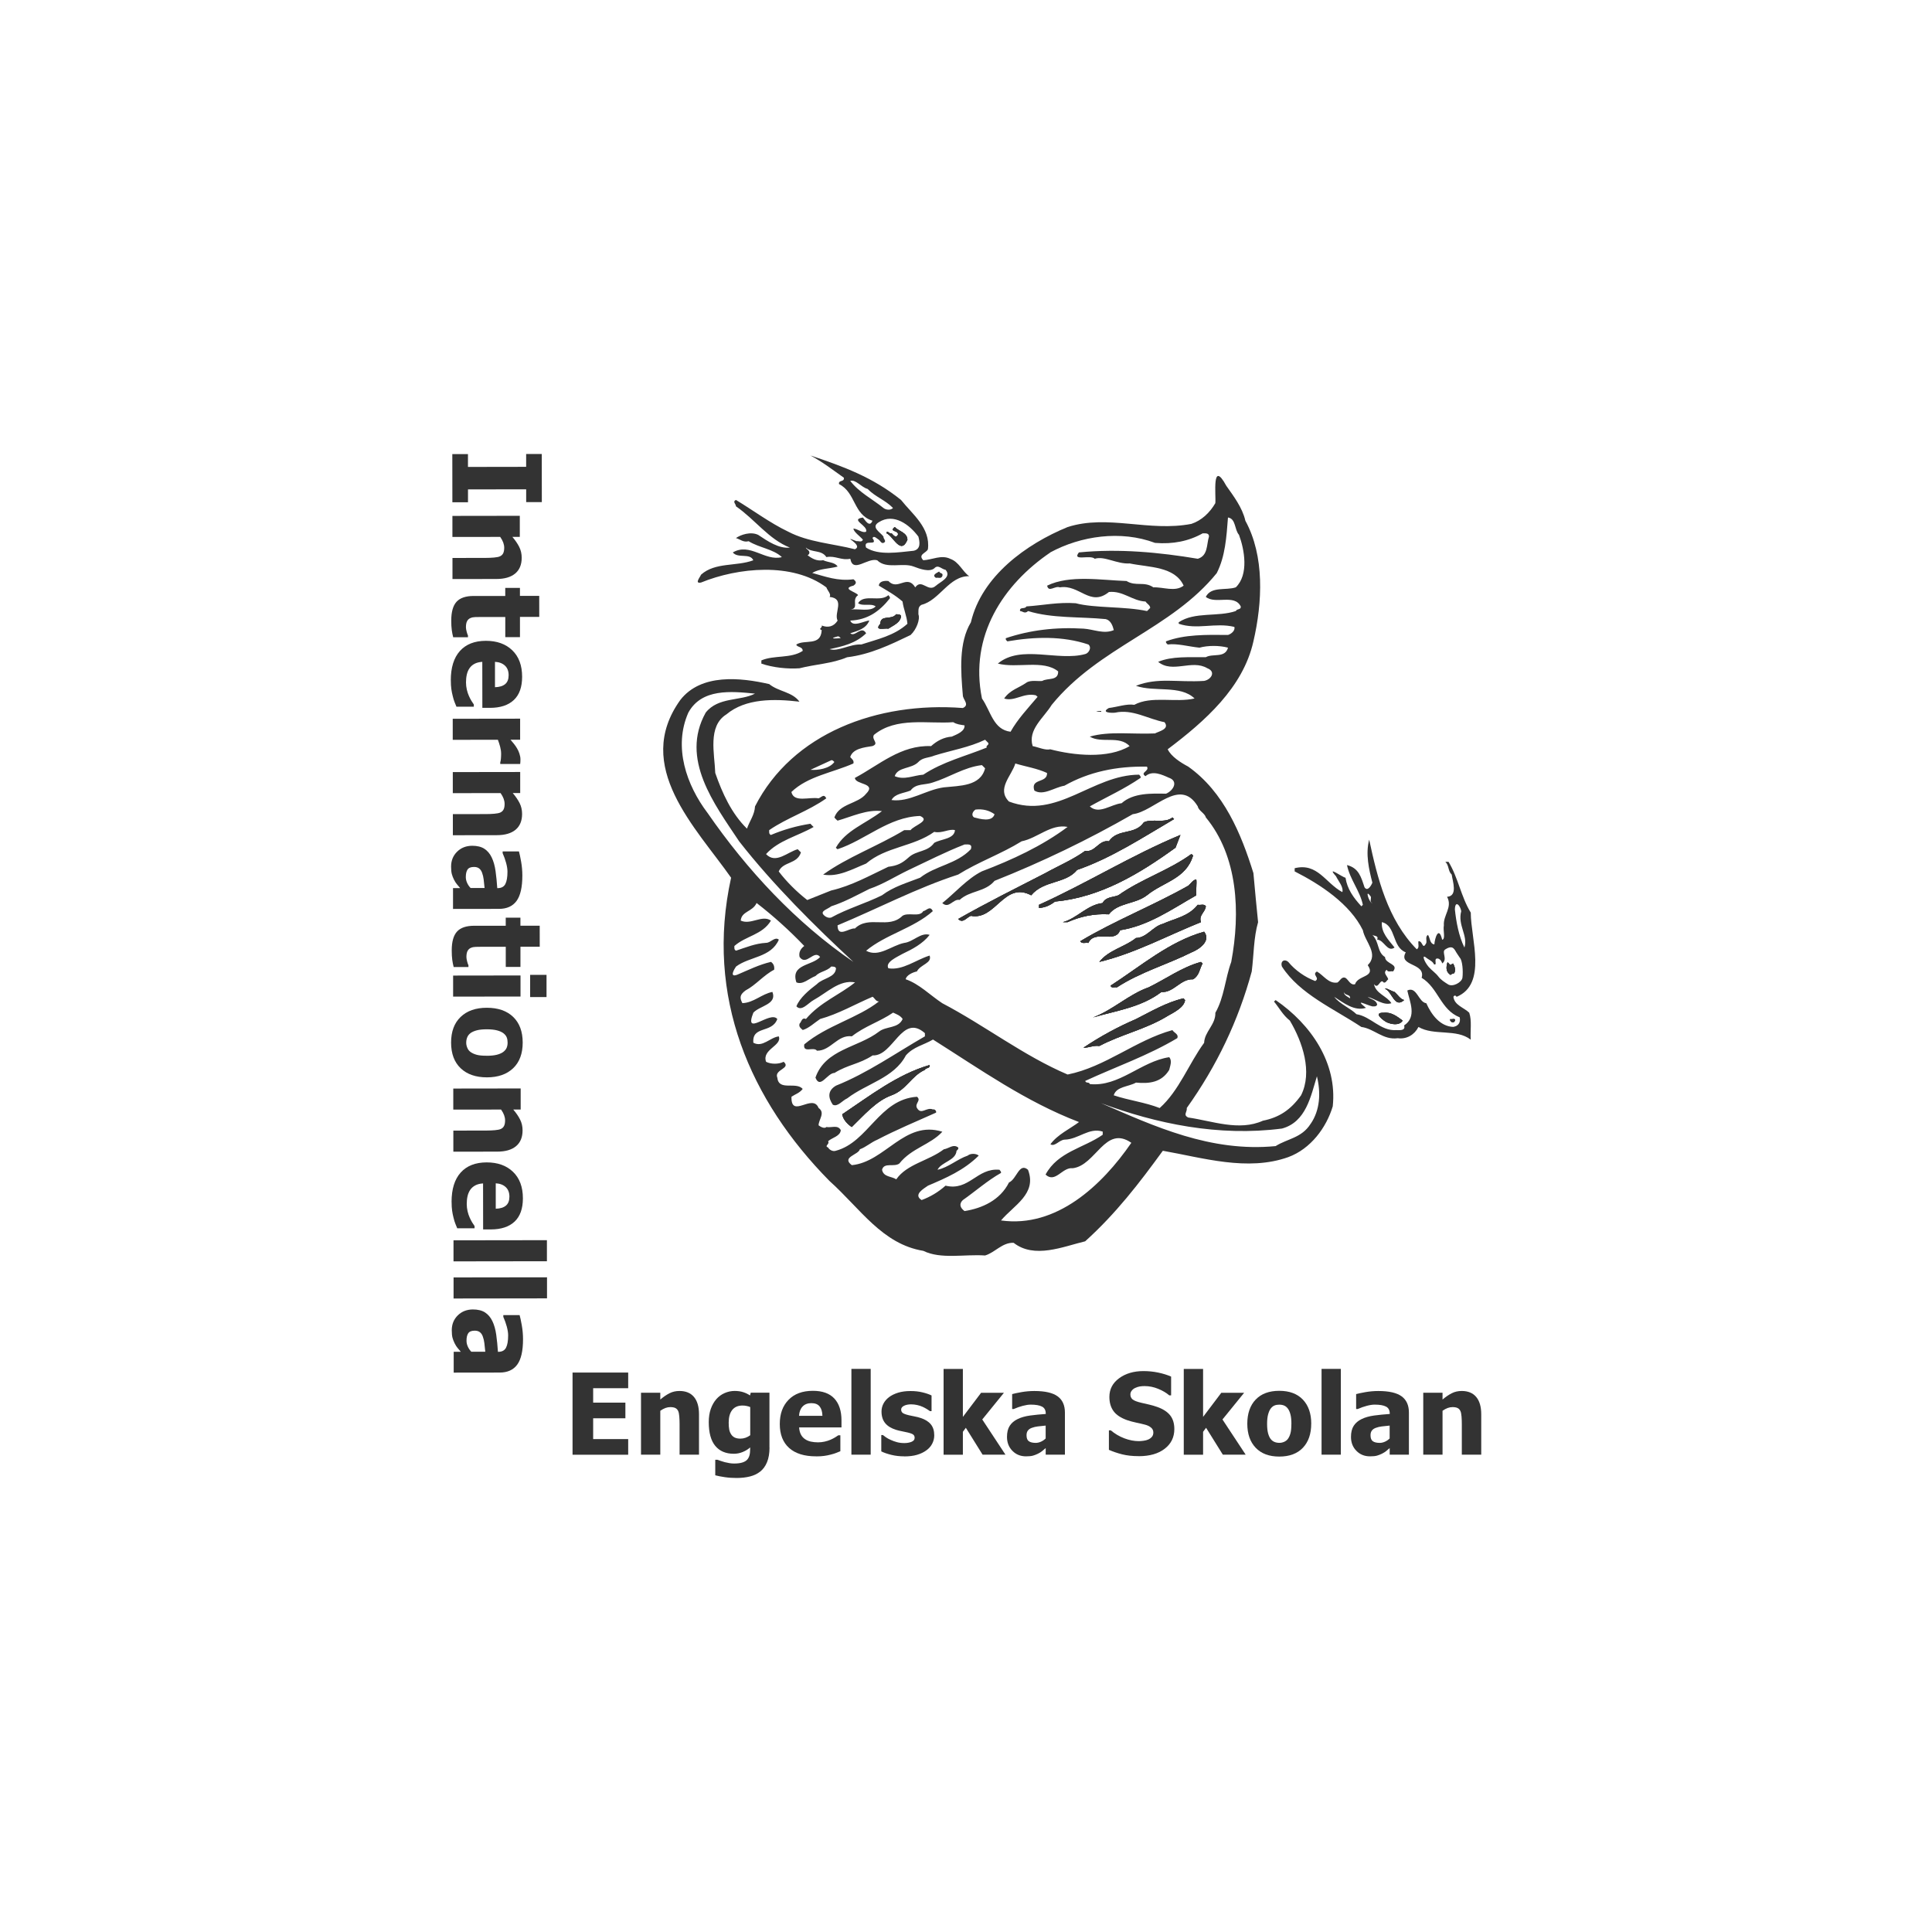 <?xml version="1.0" encoding="UTF-8"?>
<svg id="Layer_5" data-name="Layer 5" xmlns="http://www.w3.org/2000/svg" viewBox="0 0 600 600">
  <defs>
    <style>
      .cls-1 {
        fill: #333;
        stroke-width: 0px;
      }
    </style>
  </defs>
  <g>
    <path class="cls-1" d="M140.49,155.98l-.02-14.95h4.86s0,3.98,0,3.98l18.07-.03v-3.99s4.85,0,4.85,0l.02,14.95h-4.86s0-3.98,0-3.98l-18.07.03v3.99s-4.85,0-4.85,0Z"/>
    <path class="cls-1" d="M140.52,179.84v-6.56s10.37-.02,10.37-.02c.84,0,1.69-.04,2.53-.11.84-.07,1.46-.2,1.85-.38.47-.22.81-.55,1.01-.97.2-.42.31-.99.31-1.69,0-.53-.1-1.07-.3-1.62-.2-.55-.52-1.13-.95-1.75l-14.84.02v-6.54s20.93-.03,20.93-.03v6.54s-2.31,0-2.31,0c.91,1.07,1.62,2.1,2.13,3.12.51,1.01.77,2.13.77,3.36,0,2.14-.67,3.77-2.02,4.9-1.35,1.13-3.3,1.7-5.86,1.7l-13.63.02Z"/>
    <path class="cls-1" d="M140.14,192.71c0-2.66.54-4.6,1.63-5.81,1.09-1.21,2.88-1.82,5.36-1.82h9.78s0-2.51,0-2.51h4.56s0,2.49,0,2.49h5.99s.01,6.53.01,6.53h-5.99s0,6.28,0,6.28h-4.56s0-6.26,0-6.26h-7.42c-.73.01-1.37.02-1.92.03-.55.01-1.04.11-1.47.3-.43.17-.78.48-1.03.92-.25.44-.38,1.08-.38,1.93,0,.35.07.8.22,1.37.15.56.28.96.41,1.18v.56s-4.59,0-4.59,0c-.19-.71-.33-1.46-.44-2.25-.11-.8-.16-1.77-.16-2.93Z"/>
    <path class="cls-1" d="M140,211.27c0-3.95.94-6.98,2.82-9.09,1.89-2.11,4.58-3.16,8.07-3.17,3.42,0,6.15.97,8.19,2.93,2.04,1.96,3.07,4.7,3.07,8.23,0,3.21-.86,5.62-2.58,7.23-1.73,1.62-4.2,2.43-7.42,2.43h-2.35s-.02-14.29-.02-14.29c-.97.06-1.78.27-2.43.62-.65.35-1.17.81-1.55,1.38-.39.56-.66,1.21-.83,1.96-.17.75-.25,1.56-.25,2.44,0,.76.09,1.5.26,2.24.17.73.39,1.4.67,2.01.24.53.49,1.03.77,1.48.27.45.52.82.73,1.11v.69s-5.4,0-5.4,0c-.21-.53-.41-1.02-.59-1.46-.18-.44-.37-1.05-.55-1.82-.19-.71-.33-1.44-.44-2.19-.11-.75-.16-1.67-.16-2.75ZM153.73,213.42c1.38-.04,2.43-.36,3.15-.96.72-.6,1.08-1.53,1.08-2.77,0-1.27-.38-2.26-1.14-2.97-.76-.71-1.79-1.11-3.1-1.18v7.88Z"/>
    <path class="cls-1" d="M155.36,237.28v-.54c.09-.25.16-.61.2-1.08.04-.47.07-1,.07-1.57,0-.69-.1-1.4-.3-2.16-.2-.75-.44-1.48-.71-2.19l-14.02.02v-6.54s20.93-.03,20.93-.03v6.54s-2.99,0-2.99,0c.27.3.62.71,1.04,1.24.42.53.75,1.01,1,1.45.29.47.53,1.02.74,1.65.21.63.31,1.22.31,1.78,0,.21,0,.45-.02.71-.01.26-.03.5-.06.71h-6.19Z"/>
    <path class="cls-1" d="M140.64,259.4v-6.56s10.37-.02,10.37-.02c.84,0,1.69-.04,2.53-.11.84-.07,1.46-.2,1.85-.38.47-.22.81-.55,1.01-.97.21-.42.31-.99.31-1.69,0-.53-.1-1.07-.3-1.62-.2-.55-.52-1.13-.95-1.75l-14.84.02v-6.54s20.93-.03,20.93-.03v6.54s-2.31,0-2.31,0c.91,1.07,1.62,2.11,2.13,3.12.51,1.01.77,2.13.77,3.36,0,2.14-.67,3.77-2.01,4.9-1.35,1.13-3.3,1.7-5.86,1.7l-13.63.02Z"/>
    <path class="cls-1" d="M142.89,275.79c-.37-.45-.71-.85-1.01-1.2-.3-.35-.6-.83-.9-1.43-.29-.58-.51-1.15-.66-1.71-.15-.55-.23-1.33-.23-2.32,0-1.86.62-3.4,1.86-4.62,1.24-1.23,2.81-1.84,4.7-1.85,1.55,0,2.81.31,3.77.93.96.62,1.72,1.52,2.28,2.69.57,1.18.97,2.59,1.2,4.24.23,1.64.4,3.41.53,5.3h.11c1.16,0,1.96-.43,2.4-1.28.44-.85.66-2.13.66-3.84,0-.77-.14-1.67-.42-2.71-.28-1.03-.64-2.04-1.08-3.02v-.56s5.06,0,5.06,0c.19.65.41,1.69.67,3.13.26,1.44.39,2.9.39,4.36,0,3.6-.59,6.23-1.79,7.88-1.2,1.65-3.03,2.48-5.49,2.48l-14.25.02v-6.48s2.21,0,2.21,0ZM146.14,275.78h4.35c-.11-1.12-.21-2.02-.29-2.7-.08-.69-.24-1.36-.48-2.02-.2-.57-.5-1.02-.9-1.34-.4-.32-.94-.48-1.61-.48-.98,0-1.65.27-2.01.8-.36.53-.54,1.31-.54,2.35,0,.57.13,1.16.39,1.76.26.6.63,1.14,1.1,1.63Z"/>
    <path class="cls-1" d="M140.29,295.13c0-2.66.54-4.6,1.63-5.81,1.09-1.21,2.88-1.82,5.36-1.82h9.78s0-2.51,0-2.51h4.56s0,2.49,0,2.49h5.99s.01,6.53.01,6.53h-5.99s0,6.28,0,6.28h-4.56s0-6.26,0-6.26h-7.42c-.73.01-1.37.02-1.92.03-.55.01-1.04.11-1.47.3-.43.17-.78.48-1.03.92-.25.44-.38,1.08-.38,1.93,0,.35.07.8.22,1.37.15.56.28.96.41,1.18v.56s-4.59,0-4.59,0c-.19-.71-.33-1.46-.44-2.25-.11-.79-.16-1.77-.16-2.93Z"/>
    <path class="cls-1" d="M140.72,309.51v-6.54s20.93-.03,20.93-.03v6.54s-20.93.03-20.93.03ZM164.64,309.64v-6.89s5.09,0,5.09,0v6.89s-5.09,0-5.09,0Z"/>
    <path class="cls-1" d="M151.22,334.58c-3.44,0-6.16-.93-8.14-2.81-1.99-1.88-2.98-4.54-2.99-7.98,0-3.42.98-6.07,2.96-7.97,1.98-1.9,4.69-2.85,8.13-2.85,3.48,0,6.21.94,8.18,2.83,1.97,1.89,2.96,4.54,2.97,7.96,0,3.43-.98,6.09-2.96,7.98-1.98,1.89-4.7,2.84-8.15,2.84ZM151.17,327.88c1.24,0,2.27-.11,3.1-.31.82-.21,1.48-.49,1.98-.85.52-.39.88-.82,1.09-1.3.2-.49.31-1.04.3-1.66,0-.58-.09-1.11-.27-1.58-.18-.47-.52-.9-1.03-1.3-.49-.37-1.15-.67-1.99-.89-.84-.22-1.9-.33-3.18-.33-1.28,0-2.31.11-3.1.32-.79.21-1.42.49-1.89.82-.48.35-.84.78-1.06,1.3-.22.52-.33,1.1-.33,1.73,0,.52.11,1.05.34,1.59.22.54.56.97,1.01,1.29.53.38,1.18.67,1.93.87.75.2,1.79.3,3.12.29Z"/>
    <path class="cls-1" d="M140.79,357.68v-6.56s10.37-.02,10.37-.02c.85,0,1.69-.04,2.53-.11.84-.07,1.46-.2,1.85-.38.47-.22.81-.55,1.01-.97.21-.42.31-.99.31-1.69,0-.53-.1-1.07-.3-1.62-.2-.55-.52-1.13-.95-1.75l-14.84.02v-6.54s20.93-.03,20.93-.03v6.54s-2.31,0-2.31,0c.91,1.06,1.62,2.1,2.13,3.12.51,1.01.77,2.13.77,3.36,0,2.13-.67,3.77-2.02,4.9-1.35,1.13-3.3,1.7-5.86,1.7l-13.63.02Z"/>
    <path class="cls-1" d="M140.24,373.24c0-3.95.94-6.98,2.82-9.08,1.89-2.11,4.58-3.16,8.07-3.17,3.42,0,6.15.97,8.19,2.93,2.04,1.96,3.07,4.7,3.07,8.23,0,3.2-.86,5.61-2.58,7.23-1.73,1.62-4.2,2.43-7.42,2.43h-2.35s-.02-14.29-.02-14.29c-.97.06-1.78.27-2.43.62-.65.35-1.17.81-1.56,1.38-.38.56-.66,1.21-.83,1.96-.17.74-.25,1.56-.25,2.44,0,.76.09,1.5.26,2.24.17.73.39,1.4.67,2.01.24.53.49,1.02.77,1.48.28.45.52.82.73,1.11v.69s-5.39,0-5.39,0c-.21-.53-.41-1.02-.59-1.46-.18-.44-.37-1.05-.55-1.81-.19-.71-.33-1.44-.44-2.19-.11-.75-.16-1.67-.16-2.75ZM153.97,375.38c1.38-.04,2.43-.36,3.15-.97.72-.6,1.08-1.53,1.08-2.77,0-1.27-.38-2.26-1.14-2.97-.76-.71-1.79-1.11-3.1-1.18v7.89Z"/>
    <path class="cls-1" d="M140.84,391.73v-6.54s29.01-.04,29.01-.04v6.54s-29.01.04-29.01.04Z"/>
    <path class="cls-1" d="M140.86,403.26v-6.54s29.02-.04,29.02-.04v6.54s-29.02.04-29.02.04Z"/>
    <path class="cls-1" d="M143.1,419.8c-.37-.45-.71-.85-1.01-1.2-.3-.35-.6-.83-.9-1.43-.29-.59-.51-1.15-.66-1.71-.15-.55-.23-1.33-.23-2.33,0-1.86.62-3.4,1.86-4.62,1.24-1.23,2.81-1.84,4.7-1.85,1.55,0,2.81.31,3.77.93.96.62,1.72,1.52,2.28,2.69.57,1.18.97,2.59,1.2,4.24.23,1.64.4,3.41.53,5.3h.11c1.16,0,1.96-.43,2.4-1.28.44-.85.66-2.13.66-3.84,0-.77-.14-1.67-.42-2.71s-.64-2.04-1.08-3.02v-.56s5.06,0,5.06,0c.19.65.41,1.69.67,3.13.26,1.44.39,2.9.39,4.36,0,3.61-.59,6.23-1.79,7.88-1.2,1.65-3.03,2.48-5.49,2.48l-14.25.02v-6.48s2.21,0,2.21,0ZM146.36,419.79h4.35c-.11-1.12-.21-2.02-.29-2.7-.08-.69-.24-1.36-.48-2.02-.2-.58-.5-1.02-.9-1.34-.4-.32-.94-.48-1.61-.48-.98,0-1.65.27-2.01.8-.36.53-.55,1.32-.54,2.35,0,.57.13,1.16.39,1.76.26.6.63,1.14,1.1,1.63Z"/>
  </g>
  <g>
    <path class="cls-1" d="M177.81,451.76v-25.5h17.28v4.86h-10.88v4.48h10.01v4.86h-10.01v6.46h10.88v4.86h-17.28Z"/>
    <path class="cls-1" d="M217.07,451.76h-6.02v-9.54c0-.78-.03-1.55-.09-2.32-.06-.77-.18-1.34-.35-1.7-.21-.43-.5-.75-.89-.93-.39-.19-.91-.28-1.56-.28-.49,0-.99.09-1.49.27-.5.18-1.04.47-1.61.87v13.63h-5.99v-19.23h5.99v2.11c.98-.83,1.94-1.49,2.87-1.96.93-.47,1.96-.7,3.09-.7,1.96,0,3.46.62,4.5,1.86,1.04,1.24,1.56,3.04,1.56,5.39v12.53Z"/>
    <path class="cls-1" d="M238.98,449.55c0,1.78-.26,3.29-.77,4.54-.51,1.24-1.22,2.21-2.11,2.91-.89.71-1.96,1.22-3.2,1.53-1.24.31-2.63.47-4.14.47-1.28,0-2.49-.08-3.64-.25-1.15-.17-2.14-.36-2.99-.58v-4.82h.7c.3.11.65.24,1.05.37.41.13.81.26,1.22.37.49.12.97.22,1.44.3.47.08.95.12,1.44.12,1.02,0,1.86-.1,2.54-.31.68-.21,1.19-.51,1.53-.89.34-.39.58-.86.72-1.4.14-.54.2-1.22.2-2.04v-.36c-.67.6-1.45,1.07-2.34,1.43-.88.36-1.79.54-2.73.54-2.49,0-4.41-.81-5.76-2.44-1.35-1.62-2.03-4.09-2.03-7.4,0-1.51.21-2.86.62-4.06.42-1.2,1-2.22,1.74-3.07.71-.81,1.56-1.44,2.57-1.88,1-.44,2.05-.66,3.13-.66.98,0,1.86.13,2.64.38.78.25,1.48.59,2.12,1.02l.22-.86h5.81v17.02ZM232.99,445.71v-8.73c-.3-.14-.66-.25-1.09-.34s-.86-.14-1.29-.14c-1.43,0-2.51.47-3.23,1.4-.72.93-1.08,2.23-1.08,3.9,0,.84.05,1.54.16,2.12.11.58.31,1.09.61,1.54.28.44.66.76,1.12.99.46.22,1.05.33,1.76.33.53,0,1.06-.09,1.58-.27.52-.18,1.01-.45,1.47-.79Z"/>
    <path class="cls-1" d="M253.42,452.28c-3.63,0-6.41-.87-8.35-2.6-1.93-1.74-2.9-4.21-2.9-7.42s.9-5.65,2.71-7.52c1.8-1.87,4.33-2.81,7.57-2.81,2.95,0,5.16.79,6.65,2.38,1.48,1.59,2.23,3.86,2.23,6.82v2.16h-13.16c.06.89.25,1.63.57,2.23.32.6.74,1.07,1.27,1.42.51.35,1.11.61,1.8.76.69.15,1.43.23,2.25.23.7,0,1.38-.08,2.06-.23.67-.15,1.29-.36,1.85-.6.49-.22.95-.45,1.36-.7.42-.25.76-.47,1.02-.66h.63v4.95c-.49.2-.94.38-1.34.54-.41.17-.96.33-1.67.51-.65.17-1.32.31-2.01.4-.69.1-1.53.15-2.53.15ZM255.41,439.69c-.03-1.28-.33-2.26-.88-2.93-.56-.67-1.4-1-2.55-1s-2.08.35-2.74,1.06c-.66.7-1.02,1.66-1.09,2.87h7.26Z"/>
    <path class="cls-1" d="M270.4,451.76h-5.99v-26.64h5.99v26.64Z"/>
    <path class="cls-1" d="M280.82,452.28c-1.42,0-2.75-.15-4.01-.46-1.26-.31-2.3-.67-3.12-1.08v-5.08h.5c.28.22.61.46.97.72.36.26.87.54,1.52.82.56.26,1.19.49,1.89.68.7.19,1.46.28,2.28.28s1.59-.13,2.23-.39c.64-.26.97-.67.97-1.24,0-.44-.15-.78-.45-1.01-.3-.23-.87-.45-1.73-.65-.46-.11-1.03-.24-1.73-.37-.7-.13-1.31-.28-1.85-.45-1.51-.47-2.64-1.16-3.39-2.08-.76-.92-1.14-2.13-1.14-3.62,0-.86.2-1.66.59-2.42.39-.76.97-1.44,1.74-2.03.76-.58,1.71-1.04,2.83-1.39,1.12-.34,2.39-.51,3.81-.51s2.58.13,3.71.4c1.13.27,2.08.59,2.86.97v4.87h-.48c-.21-.16-.53-.37-.97-.64-.44-.27-.88-.5-1.3-.69-.5-.23-1.06-.42-1.68-.56s-1.26-.22-1.91-.22c-.87,0-1.6.15-2.2.44-.6.3-.9.69-.9,1.17,0,.43.15.78.44,1.03.3.25.94.5,1.93.74.51.13,1.1.25,1.77.37.67.12,1.31.28,1.93.49,1.38.45,2.43,1.1,3.14,1.96.71.86,1.07,2.01,1.07,3.43,0,.9-.21,1.76-.63,2.58-.42.82-1.02,1.5-1.8,2.06-.82.61-1.79,1.07-2.9,1.4-1.11.33-2.44.5-4,.5Z"/>
    <path class="cls-1" d="M312.27,451.76h-7.12l-5.2-8.35-.92,1.25v7.11h-5.99v-26.64h5.99v14.9l5.66-7.49h7.09l-6.73,8.29,7.21,10.94Z"/>
    <path class="cls-1" d="M324.74,449.72c-.41.34-.78.65-1.1.93-.33.27-.76.55-1.31.82-.54.26-1.06.46-1.56.6-.51.14-1.22.21-2.13.21-1.7,0-3.11-.57-4.23-1.71-1.12-1.14-1.68-2.58-1.68-4.32,0-1.43.28-2.58.85-3.46.57-.88,1.39-1.58,2.46-2.09,1.08-.53,2.38-.89,3.88-1.1,1.5-.2,3.12-.36,4.85-.48v-.1c0-1.06-.39-1.79-1.17-2.19-.78-.41-1.95-.61-3.51-.61-.71,0-1.53.13-2.48.38-.95.25-1.87.58-2.77.98h-.51v-4.63c.59-.17,1.55-.37,2.88-.61,1.32-.23,2.66-.35,4.01-.35,3.31,0,5.72.55,7.23,1.65,1.51,1.1,2.27,2.78,2.27,5.04v13.08h-5.97v-2.04ZM324.74,446.73v-4c-1.01.1-1.83.19-2.45.26-.62.07-1.24.22-1.84.44-.52.18-.93.46-1.22.83-.29.37-.43.86-.43,1.48,0,.9.24,1.52.72,1.85.48.34,1.19.51,2.14.51.52,0,1.05-.12,1.6-.36.54-.24,1.04-.58,1.48-1.01Z"/>
    <path class="cls-1" d="M353.65,452.22c-1.96,0-3.67-.19-5.15-.56-1.48-.38-2.85-.84-4.12-1.4v-6.06h.58c1.28,1.08,2.69,1.91,4.23,2.49,1.54.58,3.04.87,4.49.87.37,0,.85-.04,1.45-.12.6-.08,1.08-.21,1.45-.38.45-.19.82-.47,1.13-.81.31-.35.47-.81.47-1.37,0-.64-.25-1.16-.75-1.56-.5-.4-1.1-.69-1.8-.87-.87-.23-1.8-.45-2.79-.65-.99-.21-1.91-.46-2.77-.75-1.98-.7-3.39-1.63-4.25-2.81-.86-1.18-1.29-2.65-1.29-4.42,0-2.39,1.01-4.32,3.03-5.8,2.02-1.48,4.55-2.22,7.57-2.22,1.52,0,3.03.15,4.53.46,1.5.31,2.85.73,4.04,1.25v5.83h-.57c-.95-.81-2.11-1.49-3.47-2.04-1.37-.56-2.77-.84-4.21-.84-.56,0-1.06.04-1.51.12-.45.08-.91.23-1.41.46-.4.18-.75.45-1.04.81-.29.36-.44.76-.44,1.2,0,.65.23,1.17.69,1.55.46.38,1.36.73,2.68,1.04.86.19,1.68.38,2.48.57.8.18,1.64.43,2.55.75,1.77.64,3.09,1.5,3.95,2.58.86,1.08,1.3,2.5,1.3,4.27,0,2.54-1,4.57-2.99,6.11-1.99,1.54-4.69,2.31-8.08,2.31Z"/>
    <path class="cls-1" d="M386.87,451.76h-7.11l-5.2-8.35-.93,1.25v7.11h-6v-26.64h6v14.9l5.66-7.49h7.09l-6.73,8.29,7.21,10.94Z"/>
    <path class="cls-1" d="M407.21,442.15c0,3.16-.86,5.65-2.59,7.47-1.73,1.82-4.17,2.73-7.33,2.73s-5.58-.91-7.32-2.73c-1.74-1.82-2.61-4.31-2.61-7.47s.87-5.7,2.61-7.51c1.74-1.81,4.18-2.71,7.32-2.71s5.59.91,7.33,2.73c1.73,1.82,2.6,4.32,2.6,7.49ZM401.06,442.19c0-1.14-.09-2.1-.28-2.85-.19-.76-.45-1.37-.78-1.83-.35-.48-.75-.82-1.2-1-.44-.19-.95-.28-1.52-.28-.54,0-1.02.08-1.45.25-.43.17-.83.48-1.19.95-.34.45-.61,1.06-.82,1.84-.21.78-.31,1.75-.31,2.93s.1,2.13.29,2.86c.19.73.44,1.31.75,1.74.32.45.72.77,1.19.98.48.21,1.01.31,1.59.31.48,0,.96-.1,1.46-.31.49-.21.89-.52,1.19-.93.35-.49.62-1.09.8-1.78.18-.69.27-1.65.27-2.87Z"/>
    <path class="cls-1" d="M416.41,451.76h-5.99v-26.64h5.99v26.64Z"/>
    <path class="cls-1" d="M431.57,449.72c-.41.34-.78.65-1.1.93-.33.27-.76.55-1.31.82-.54.26-1.06.46-1.56.6-.51.14-1.22.21-2.13.21-1.7,0-3.11-.57-4.23-1.71-1.12-1.14-1.68-2.58-1.68-4.32,0-1.43.28-2.58.85-3.46.57-.88,1.39-1.58,2.46-2.09,1.08-.53,2.38-.89,3.88-1.1,1.5-.2,3.12-.36,4.85-.48v-.1c0-1.06-.39-1.79-1.17-2.19-.78-.41-1.95-.61-3.51-.61-.71,0-1.54.13-2.48.38-.95.25-1.87.58-2.77.98h-.51v-4.63c.59-.17,1.55-.37,2.88-.61,1.33-.23,2.66-.35,4.01-.35,3.31,0,5.72.55,7.23,1.65,1.51,1.1,2.27,2.78,2.27,5.04v13.08h-5.97v-2.04ZM431.57,446.73v-4c-1.01.1-1.83.19-2.45.26-.62.07-1.24.22-1.84.44-.52.18-.93.46-1.22.83-.29.37-.43.86-.43,1.48,0,.9.24,1.52.72,1.85.48.34,1.19.51,2.14.51.52,0,1.05-.12,1.6-.36.55-.24,1.04-.58,1.48-1.01Z"/>
    <path class="cls-1" d="M460,451.76h-6.02v-9.54c0-.78-.03-1.55-.09-2.32-.06-.77-.18-1.34-.35-1.7-.21-.43-.5-.75-.89-.93-.39-.19-.91-.28-1.56-.28-.49,0-.99.09-1.49.27-.5.18-1.04.47-1.61.87v13.63h-5.99v-19.23h5.99v2.11c.98-.83,1.94-1.49,2.87-1.96.93-.47,1.96-.7,3.09-.7,1.96,0,3.46.62,4.5,1.86,1.04,1.24,1.56,3.04,1.56,5.39v12.53Z"/>
  </g>
  <path class="cls-1" d="M278.32,190.76c.53.07,1.18-.07,1.51.53-.12,2.1-2.5,2.96-3.94,3.94-1.06-.26-4.53.86-2.5-1.51.12-2.96,3.41-.99,4.93-2.96Z"/>
  <path class="cls-1" d="M277.86,163.68c-1.91,1.57,1.38.92.99,2.43-.73,1.38-1.71-.39-1.98-.46-.65.27-1.57-1.25-1.51,0,2.04.86,4.4,6.91,6.45,1.97-.07-2.23-2.7-2.62-3.95-3.94ZM277.86,163.68c-1.91,1.57,1.38.92.99,2.43-.73,1.38-1.71-.39-1.98-.46-.65.27-1.57-1.25-1.51,0,2.04.86,4.4,6.91,6.45,1.97-.07-2.23-2.7-2.62-3.95-3.94ZM295.08,173.53c-2.77-1.32-5.59.33-8.35.46-1.78-1.83.98-2.24,1.44-3.42.86-6.64-4.86-10.9-8.35-15.31-8.74-7.03-17.88-10.38-28.12-13.8,3.61,1.91,6.96,4.48,10.38,6.91.19,1.44-1.78.58-1.51,1.97,5.25,2.63,4.4,9.53,10.38,11.37-.92,2.43-2.5-.53-2.96-.99-4.21.65,1.7,2.5.98,4.4-1.05.53-2.57-.86-3.94-.98.12,1.11,1.97,2.29,2.96,3.47-.39.92-1.32.34-1.98.46-5.39-2.1,2.44,1.18-.52,2.5-6.91-1.76-14.4-2.16-20.71-5.46-5.65-2.69-11.17-6.83-16.23-9.85-1.18.53.07,1.32,0,1.97,5.99,4.14,10.19,10.26,16.76,12.83-3.42.39-6.9-1.98-9.85-3.95-2.31-1.11-5.39-.07-6.91.99,1.25.33,2.31,1.44,3.95.98,3.28,2.04,7.68,2.43,10.32,4.94-5.25,1.37-9.92-4.6-15.24-1.45,1.64,1.97,5.32.07,6.37,2.43-5.25,1.97-11.82.53-16.23,4.47-.26.73-2.16,2.89,0,2.44,11.44-4.67,28.4-6.38,38.92,1.51.33.99,1.64,2.17.99,2.96,5,.53,1.25,4.93,2.5,7.36-1.25,1.97-3.09,2.24-4.94,1.52.34.72-1.25.98,0,1.44-.26,5.13-5.25,2.76-7.89,4.47.14.86,2.04.6,1.98,1.98-3.69,2.43-8.88,1.24-12.83,2.95v.99c3.62,1.25,8.16,1.71,11.84,1.45,4.86-1.25,10.19-1.45,14.78-3.42,7.17-.86,13.41-3.88,19.72-6.91,1.85-1.71,3.03-4.93,2.43-6.43.07-1.06-.26-2.31.99-2.96,5.58-1.38,8.54-9,14.78-8.88-2.1-1.44-3.15-4.47-5.9-5.39ZM264.05,149.34c1.71-.52,3.42,1.98,5.39,2.5,2.43,2.5,5.46,3.42,7.89,5.92-.72.79-2.23.6-2.96,0-3.41-2.76-7.62-4.86-10.32-8.42ZM270.96,167.1c.45-.92,1.37.19,1.97.52.46.34.72,1.19,1.44.99,1.19-.53-.12-1.25,0-1.97-.91-1.32-4.07-2.89-1.44-4.47,4.67-2.96,9.53.79,12.28,4.47.46,1.71.79,3.87-1.44,4.4-4.67.46-10.85,1.57-14.8-.98-1.05-2.96,3.95-.14,1.98-2.96ZM260.12,197.65c.46-.12.65.27.98.53-1.51.14-4,.26-.98-.53ZM290.67,181.88c-2.43,2.31-4.4-2.36-6.43.53-2.57-4.21-5.39,1.18-8.35-1.97-1.25-.14-2.84.05-2.96,1.44,2.5,1.52,5.06,2.89,7.36,4.93.33,2.43,1.32,4.48,1.52,6.91-4.15,3.75-9.34,4.79-14.33,6.43-3.56-.19-7.1,2.31-9.85,1.45,4.07-.86,8.14-1.78,11.36-4.93-1.51-2.57-3.42,1.32-4.93,0,2.17-.73,4.86-1.32,5.92-3.95-1.38,0-5.13,2.24-5.92,0,5.32-.19,9.07-2.82,12.3-6.9.12-.46-.27-.67-.46-.99-2.57,2.31-7.63-.53-9.41,2.5,1.52,1.05,3.95-.07,5.46.99-1.64,1.76-5.25.65-7.89.98,2.96-.33.2-2.96,2.43-4.47-.46-.99-5.39-1.97-1.44-2.96.98-.65.98-1.25,0-1.97-4.87.65-8.74-.86-12.81-1.97,2.29-1.38,5.19-1.25,7.89-1.98-.8-1.37-2.96-1.25-4.48-1.97-1.98.35-3.46-.5-4.87-1.57.16-.01.33-.15.48-.39.53-1.06-.99-1.45-.99-1.97,1.85,1.7,4.8.58,6.38,2.96,2.76-.53,4.6,1.11,7.42.52.86,4.6,5.27-.39,8.35.46,2.89,2.89,7.89.6,11.37,1.97,1.9.73,4.86,1.78,6.37.53,1.19-1.32,2.31.33,3.49.46,2.04,2.31-1.78,3.81-2.96,4.93ZM281.81,167.61c-.07-2.23-2.7-2.62-3.95-3.94-1.91,1.57,1.38.92.99,2.43-.73,1.38-1.71-.39-1.98-.46-.65.27-1.57-1.25-1.51,0,2.04.86,4.4,6.91,6.45,1.97ZM277.86,163.68c-1.91,1.57,1.38.92.99,2.43-.73,1.38-1.71-.39-1.98-.46-.65.27-1.57-1.25-1.51,0,2.04.86,4.4,6.91,6.45,1.97-.07-2.23-2.7-2.62-3.95-3.94ZM277.86,163.68c-1.91,1.57,1.38.92.99,2.43-.73,1.38-1.71-.39-1.98-.46-.65.27-1.57-1.25-1.51,0,2.04.86,4.4,6.91,6.45,1.97-.07-2.23-2.7-2.62-3.95-3.94Z"/>
  <path class="cls-1" d="M364.61,254.38c-9.85,5.78-19.45,12.09-30.09,15.77-3.61,4.41-10.38,3.16-14.27,7.89-8.42-4.47-11.04,7.89-18.73,6.38-1.32.46-2.5,2.5-3.94.98,8.86-5.05,18-9.58,27.07-14.25,4.15-2.31,8.42-4.07,12.37-6.91,3.08.6,4.28-3.54,7.36-2.96,2.77-4.07,8.09-1.83,10.85-5.9,2.63-1.25,6.52.45,8.88-1.52.19.2.33.33.52.53Z"/>
  <path class="cls-1" d="M366.59,259.3c-.53,1.32-.99,2.63-1.52,3.95-11.36,8.21-23.27,15.38-37.46,16.75-1.44,1.13-3.01,1.85-4.93,1.98v-.99c14.86-6.71,28.86-15.45,43.91-21.69Z"/>
  <path class="cls-1" d="M368.03,310.57c-.26,2.29-3.42,3.81-5.39,4.93-6.71,4.14-14.39,5.71-21.23,9.34-1.83-.27-3.22.58-4.93.53,5.2-3.49,10.66-6.45,16.3-8.88,4.79-2.43,9.46-5.2,14.78-6.45.14.2.27.34.46.53Z"/>
  <path class="cls-1" d="M370.52,265.68c-2.16,7.29-9.14,8.14-14.32,12.35-3.62,2.82-9.01,2.24-11.84,5.92-4.74-.26-8.93.72-12.81,2.43h-1.45c4.41-1.18,7.56-5.39,12.3-5.92,1.11-2.04,3.22-1.71,4.93-2.43,7.23-5.13,15.51-7.61,22.68-12.81.19.19.33.33.52.46Z"/>
  <path class="cls-1" d="M371.52,278.04c-7.63,4.34-14.85,9.46-23.66,10.85-1.64,4.28-7.82-.33-9.87,3.95-.85-.2-1.97.39-2.5-.53,10.52-6.31,22.55-11.05,33.53-17.23.79-.65,1.45-1.83,2.5-1.97.19,1.11-.14,3.22,0,4.93Z"/>
  <path class="cls-1" d="M373.48,299.2c-.98,1.71-.98,3.75-2.96,4.93-3.94-.19-5.97,4.21-9.85,3.95-6.24,4.74-13.94,5.78-21.23,7.89,6.11-2.24,11.1-7.17,17.28-9.34,5.4-2.62,10.38-6.3,16.25-7.89.19.2.33.34.52.46Z"/>
  <path class="cls-1" d="M372.97,286.38c-10.52,4.21-20.44,9.66-31.56,12.35,2.82-3.68,8.09-4.72,11.37-7.42,3.35-.05,5.25-3.61,8.35-4.4,3.75-1.71,7.95-2.24,10.85-5.92.79.2,1.97-.39,2.5.46-.14,1.83-2.31,2.76-1.51,4.93Z"/>
  <path class="cls-1" d="M370.01,295.78c-7.63,3.81-15.91,6.12-23.14,10.85-.72-.19-1.64.41-1.97-.52,9.46-6.12,18.27-13.74,29.05-16.76,2.24,2.89-1.51,5.46-3.94,6.43Z"/>
  <path class="cls-1" d="M288.7,330.76c-9.99,2.89-18.41,9.46-27.15,15.31.33,1.78,1.78,3.15,2.96,3.94,3.61-3.47,7.56-8.14,12.35-9.85,4.67-1.71,6.12-5.99,10.33-7.89.33-.79,1.7-.33,1.51-1.51ZM288.7,330.76c-9.99,2.89-18.41,9.46-27.15,15.31.33,1.78,1.78,3.15,2.96,3.94,3.61-3.47,7.56-8.14,12.35-9.85,4.67-1.71,6.12-5.99,10.33-7.89.33-.79,1.7-.33,1.51-1.51ZM288.7,330.76c-9.99,2.89-18.41,9.46-27.15,15.31.33,1.78,1.78,3.15,2.96,3.94,3.61-3.47,7.56-8.14,12.35-9.85,4.67-1.71,6.12-5.99,10.33-7.89.33-.79,1.7-.33,1.51-1.51ZM341.94,220.86h-1.51c1.76.33,1.64.19,1.51,0ZM288.7,330.76c-9.99,2.89-18.41,9.46-27.15,15.31.33,1.78,1.78,3.15,2.96,3.94,3.61-3.47,7.56-8.14,12.35-9.85,4.67-1.71,6.12-5.99,10.33-7.89.33-.79,1.7-.33,1.51-1.51ZM341.94,220.86h-1.51c1.76.33,1.64.19,1.51,0ZM288.7,330.76c-9.99,2.89-18.41,9.46-27.15,15.31.33,1.78,1.78,3.15,2.96,3.94,3.61-3.47,7.56-8.14,12.35-9.85,4.67-1.71,6.12-5.99,10.33-7.89.33-.79,1.7-.33,1.51-1.51ZM341.94,220.86h-1.51c1.76.33,1.64.19,1.51,0ZM288.7,330.76c-9.99,2.89-18.41,9.46-27.15,15.31.33,1.78,1.78,3.15,2.96,3.94,3.61-3.47,7.56-8.14,12.35-9.85,4.67-1.71,6.12-5.99,10.33-7.89.33-.79,1.7-.33,1.51-1.51ZM341.94,220.86h-1.51c1.76.33,1.64.19,1.51,0ZM288.7,330.76c-9.99,2.89-18.41,9.46-27.15,15.31.33,1.78,1.78,3.15,2.96,3.94,3.61-3.47,7.56-8.14,12.35-9.85,4.67-1.71,6.12-5.99,10.33-7.89.33-.79,1.7-.33,1.51-1.51ZM341.94,220.86h-1.51c1.76.33,1.64.19,1.51,0ZM288.7,330.76c-9.99,2.89-18.41,9.46-27.15,15.31.33,1.78,1.78,3.15,2.96,3.94,3.61-3.47,7.56-8.14,12.35-9.85,4.67-1.71,6.12-5.99,10.33-7.89.33-.79,1.7-.33,1.51-1.51ZM341.94,220.86h-1.51c1.76.33,1.64.19,1.51,0ZM288.7,330.76c-9.99,2.89-18.41,9.46-27.15,15.31.33,1.78,1.78,3.15,2.96,3.94,3.61-3.47,7.56-8.14,12.35-9.85,4.67-1.71,6.12-5.99,10.33-7.89.33-.79,1.7-.33,1.51-1.51ZM341.94,220.86h-1.51c1.76.33,1.64.19,1.51,0ZM288.7,330.76c-9.99,2.89-18.41,9.46-27.15,15.31.33,1.78,1.78,3.15,2.96,3.94,3.61-3.47,7.56-8.14,12.35-9.85,4.67-1.71,6.12-5.99,10.33-7.89.33-.79,1.7-.33,1.51-1.51ZM341.94,220.86h-1.51c1.76.33,1.64.19,1.51,0ZM396.17,310.57c-.2.19-.33.33-.53.46,1.64,1.97,2.76,4.21,4.93,5.92,3.95,6.64,7.1,15.96,3.49,23.2-3.22,4.53-6.84,6.9-11.84,7.89-7.42,3.35-15.77.07-23.2-.99-1.71-.79-.26-1.76-.46-2.95,9.34-13.09,16.04-27.15,20.18-42.4.65-5.12.58-10.51,1.97-15.31-.46-4.47-.99-10.13-1.45-15.24-3.81-12.23-9.14-25.18-20.24-33.07-2.36-1.25-5.32-3.15-6.38-5.39,11.58-8.74,23.4-19.13,26.62-33.51,2.82-12.16,3.49-26.5-2.5-37.46-.92-4.09-3.75-7.76-5.92-10.85-4.59-8.42-3.15,3.01-3.41,5.39-1.71,2.96-4.28,5.39-7.42,6.43-13.15,2.57-25.97-3.01-38.45.99-12.81,5.25-26.69,15.24-30.04,29.58-3.81,6.31-3.15,15.12-2.5,22.67,0,1.32,2.24,2.96,0,3.95-26.62-2.04-52.98,7.89-64.54,30.55-.14,2.63-1.71,4.6-2.5,6.91-4.79-4.67-7.68-11.05-9.85-17.29-.2-5.97-2.43-14.52,3.47-18.2,5.99-5,14.8-4.86,22.68-3.94-2.24-3.09-6.5-3.09-9.39-5.46-8.88-2.04-21.17-3.35-27.61,4.93-14.8,20.63,4.86,39.64,15.77,55.2-8.14,37,5.92,69.21,30.57,94.19,9.6,8.61,16.36,19.59,29.12,21.69,5.46,2.69,12.81.99,19.19,1.44,3.08-.91,5.32-4.07,8.86-3.94,6.45,5.06,15.38,1.18,22.22-.46,9.6-8.67,16.76-18.01,24.12-28.12,12.35,2.16,26.29,6.5,38.97,1.97,6.98-2.57,11.84-9.2,13.8-15.77,1.45-13.41-6.71-25.44-17.74-33ZM371.98,250.43c.26,1.38,2.17,2.1,2.5,3.42,9.99,12.09,10.78,29.51,7.89,44.89-1.9,5.2-2.17,10.98-4.93,15.79.12,3.68-3.35,5.84-3.49,9.33-4.74,6.45-7.75,14.85-13.8,20.25-4.53-1.78-9.6-2.38-14.27-3.95.8-2.77,4.6-2.63,6.91-3.95,4.14.39,7.95-.05,10.32-3.94.27-1.25.99-2.82,0-3.95-8.81,1.32-15.51,9.27-24.65,8.35-.26-.79-1.18-.12-1.44-.98,9.53-4.41,19.45-7.83,28.59-13.28.53-1.25-.99-1.64-1.51-2.5-11.44,3.15-20.77,11.43-32.54,13.79-13.6-5.78-25.76-15.24-38.92-22.14-3.8-2.5-7.15-5.99-11.36-7.44.12-1.18,2.1-2.16,3.47-2.43,1.06-2.16,4.81-2.55,3.95-4.93-4.28,1.32-8.35,4.67-12.81,3.95-1.06-1.91,2.69-3.49,4.4-4.48,3.03-1.44,6.31-3.15,8.42-5.9-2.76-.86-5.06,2.16-7.89,2.5-3.95.79-7.89,4.6-11.84,2.43,6.05-5.06,14.73-6.96,20.71-12.3-.86-1.9-1.98-.12-2.96,0-1.13,1.98-4.6.27-6.45,1.45-4.34,4.28-10.45-.27-14.78,3.94-1.78-.26-5.39,3.09-5.39-.98,12.49-5.2,24.51-11.56,37.46-15.77,6.3-3.95,13.34-6.38,19.71-10.33,4.93-.98,9.07-5.46,14.27-4.47-7.89,5.92-17.29,10.26-26.62,13.8-4.53,2.24-8.55,6.9-12.3,9.85,2.1,1.91,3.3-1.37,5.39-.98,3.23-2.96,7.9-2.38,10.85-5.92,14.73-5.85,29.06-12.75,42.92-20.7,6.71-.79,14.59-11.63,20.18-2.44ZM293.1,244.52c-5.65.79-10.64,4.67-16.23,3.94,1.06-2.04,3.88-2.1,5.92-2.96,1.64-2.29,4.6-1.64,6.91-2.5,5.12-1.57,9.65-4.72,15.24-5.39.33.33.65.67.99.99-1.45,5.65-7.95,5.39-12.83,5.92ZM308.87,252.87c-.79,2.57-4.6,1.44-6.37.98-.99-.65-.39-1.9.46-2.43,2.29-.26,4.26.26,5.9,1.45ZM301.52,263.72c-4.53,4.72-10.91,5.05-15.77,8.86-4.07,1.59-8.28,2.77-11.84,5.46-5.19,2.57-10.78,4.14-15.77,6.91-1.11.33-2.16-.53-2.5-.99-.79-1.11,1.57-1.71,2.5-2.5,4.09-1.32,7.89-3.42,11.84-5.39,4.28-1.45,8.14-3.95,12.28-5.92,5.73-2.69,11.37-5.59,17.29-7.89,1.11,0,2.5-.26,1.97,1.45ZM363.1,241.56c2.96,1.11,1.25,4-.98,4.93-4.41-.07-10.13-.33-13.8,2.96-3.28.33-7.03,3.61-9.87.98,5.27-2.95,10.72-5.39,15.77-8.86.14-.46-.26-.72-.45-.99-14.66.07-25.32,14.01-40.42,8.35-3.95-3.94.85-8.02,1.97-11.82,3.22.98,6.77,1.51,9.85,2.95.14,3.28-5.25,1.52-3.94,5.46,2.76,1.71,6.18-.98,9.33-1.51,7.56-4.28,16.17-6.11,25.64-5.92.86,1.45-2.31,1.78-.46,2.96,2.17-1.9,5.19-.46,7.36.53ZM377.89,177.94c2.62-5.13,3.01-11.18,3.47-17.23,2.5.39,1.97,3.75,3.42,5.39,1.71,4.6,3.09,12.35-.99,16.3-3.08,1.05-7.61-.39-9.32,2.96,2.96,2.43,8.86-.99,10.85,2.96.19,1.11-1.18.65-1.52,1.44-5.58,1.91-12.75.14-17.74,3.49v.46c5.71,1.97,11.37-.46,17.28.98.34,1.25-1.11,2.24-1.97,2.5-6.76-.07-13.47-.19-19.25,1.98-.14.46.26.72.52.98,2.96-.39,6.57.67,9.87.99,2.62-.72,6.18-.72,8.86,0-.91,3.35-4.72,1.71-6.9,2.96-5.13.07-10.45-.39-14.8,1.44,4.48,3.69,10.45-.86,15.26,1.98,2.76,1.05,1.25,3.54-.99,3.94-8.28.53-14.27-1.18-21.16,1.52,5.71,2.04,13.8-.34,18.2,3.94-5.92,1.38-13.41-.92-18.73,1.97-2.29-.39-5.25.67-7.89.99-2.69,1.51,1.06,1.57,1.97,1.44,5.39-1.18,10.19,1.98,15.32,2.96,1.71,2.17-1.78,2.84-2.96,3.49-6.77.33-14.13-.79-20.25.99,3.62,2.23,9.2-.46,12.37,2.95-6.71,4.02-17.36,2.9-24.65.99-1.52.39-3.68-.65-5.46-.99-1.57-5.12,3.42-8.74,5.92-12.81,14.78-18.13,37.07-23.4,51.27-40.94ZM326.17,171.56c9.46-5.13,21.88-6.96,32.54-2.96,5.52.46,10.45-.53,14.78-2.96.73,0,2.04-.19,1.97.99-.79,2.5-.26,5.92-3.47,6.9-11.77-1.97-24.45-3.22-36.93-1.97-2.24,2.89,3.54.6,4.93,1.97,2.96-.98,6.9,1.71,10.85,1.45,5.97,1.25,13.99.86,16.75,6.9-2.69,2.04-6.3.39-9.39.53-2.89-1.97-5.46-.2-8.35-1.97-7.95-.27-17.67-1.98-24.65,1.44.46,2.24,2.43-.07,3.95.53,6.11-.99,9.39,6.18,15.24,1.44,4.41-.45,7.23,2.77,11.37,2.96.46.73,1.44,1.13,1.44,1.98-.33.33-.65.72-.98.98-7.1-1.51-16.3-.86-22.15-2.43-5.46-.39-10.19.65-15.31.99-.46.98-2.17,0-1.98,1.44.8,0,1.45.99,2.5,0,7.44,2.31,16.04,1.71,24.12,2.5,1.59.39,2.17,2.1,2.5,3.42-3.15,1.32-6.24-.26-9.39-.46-8.67-.53-16.7.46-24.12,2.96-.2.46.2.72.46.99,8.48-1.45,17.16-1.71,25.17.98,1.13.99.07,2.7-.98,2.96-8.48,2.36-19.98-3.03-27.15,2.96,5.92,1.57,14.13-1.32,18.73,2.43.07,3.03-3.28,1.97-4.93,2.96-1.05.2-3.61-.39-4.93.53-2.31,1.64-5.06,2.23-6.91,4.93,3.23,1.05,6.05-1.9,9.87-.99.19.2.33.34.52.46-3.01,3.56-6.24,6.98-8.4,10.85-5.39-.65-6.12-6.37-8.88-10.32-4-19.52,6.71-35.5,21.23-45.35ZM305.93,229.73c.33.33.65.67.98.99.33.72-.86.79-.46,1.44-6.64,2.7-13.67,4.41-19.71,8.42-2.96.2-5.92,1.78-8.88.46.99-2.96,5.19-2.17,7.36-4.4,1.32-1.45,3.28-1.25,4.93-1.98,5.27-1.64,10.85-2.55,15.79-4.93ZM258.13,236.11c.46-.14.67.26.99.53-1.51,2.1-5.2,2.62-7.42,2.43,2.17-.99,4.28-1.97,6.43-2.96ZM251.7,255.82c-4.34.67-8.42,1.85-12.3,3.49-.65-.33-.52-.92-.52-1.51,5.65-3.88,12.08-5.85,17.74-9.87-.79-1.57-1.51-.26-2.43,0-2.89-.52-7.63,1.45-8.42-1.97,5.13-4.93,12.75-5.97,19.26-8.86.26-.92-.46-1.38-.99-1.98.79-2.62,4.28-3.01,6.91-3.42,2.23-.84-.41-1.97.45-3.47,6.98-5.71,16.76-3.35,24.65-3.95.99.67,2.24.79,3.49.99.19,1.85-2.43,2.82-3.95,3.49-2.5.19-4.6,1.3-6.43,2.95-9.41-.39-16.11,5.85-23.66,9.87.05,2.17,6.9,1.51,3.47,4.93-2.57,3.22-8.28,2.96-9.85,7.36.26.33.65.73.99.99,4.4-1.25,9.14-3.56,13.79-2.96-5.12,3.94-11.24,5.92-14.32,11.37.19.19.33.33.53.46,8.74-2.89,15.77-9.99,25.63-10.33,3.42,1.45-1.97,2.96-2.96,4.41h-1.97c-8.28,5-17.62,8.35-25.18,13.8,4.67.86,9.08-1.71,13.34-3.42,6.18-5.27,14.66-5.2,21.16-9.85,2.44.58,4.6-1.06,6.45-.53-.26,2.82-4.28,2.69-6.45,3.94-2.04,2.89-5.51,2.31-7.89,4.48-2.1,1.9-3.61,2.62-6.37,2.95-5.85,2.77-11.44,5.92-17.75,7.37-2.5.98-4.93,1.97-7.42,2.96-3.15-2.44-6.43-5.66-8.86-8.88,1.37-3.15,5.71-2.17,6.9-5.92-.33-.26-.65-.65-.99-.98-3.15.84-6.83,4.72-9.85,1.51,3.88-4.28,9.85-5.59,14.78-8.42-.33-.26-.65-.65-.98-.99ZM219.69,252.41c-6.45-8.55-10.66-20.37-5.92-31.1,4.14-7.55,13.28-6.64,20.7-5.9-4.53,2.36-11.43.98-15.31,5.9-8.02,14.4,2.69,28.4,10.38,39.96,10.52,13.48,23.79,26.62,35.5,37.46-17.81-12.15-33-28.45-45.35-46.33ZM310.85,379.05c3.94-4.72,11.29-8.28,8.4-15.77-2.76-2.36-3.47,2.89-5.9,3.95-2.77,5.52-8.35,8.02-13.8,8.88-1.38-.99-1.78-2.24-.53-3.42,3.61-2.5,7.7-6.11,11.84-8.42.12-.46-.27-.65-.46-.99-7.03-.65-9.41,6.71-16.76,4.94-2.29,2.04-4.74,3.47-7.42,4.47-2.76-1.71.79-3.61,1.97-4.47,5.59-2.38,11.12-4.74,15.77-9.34-.86-.72-2.62-.72-3.42,0-3.28,1.11-5.97,3.68-9.39,4.4,1.32-2.5,5.66-2.82,5.92-5.9.26-.27.65-.46.53-.99-1.52-1.25-2.96.33-4.48.53-4.72,3.61-11.43,4.53-14.78,9.33-1.45-.98-3.95-.65-4.41-2.96.6-2.43,3.81-.72,5.39-1.97,3.81-4.79,9.6-5.78,13.34-9.85-11.75-3.68-17.74,9.39-28.12,10.38-3.35-2.5,2.1-3.22,2.5-4.93,1.9-.67,3.49-2.17,5.39-2.96,5.92-3.09,12.09-5.66,18.27-8.42.2-.53-.46-1.18-.98-.99-1.98-.86-3.62,1.85-4.94-.45-.79-1.45,1.45-2.31,0-3.49-11.75.79-15.11,14.06-25.17,16.76-1.11.39-2.17-.46-2.43-.99-1.32-.53.58-.99,0-1.97,1.25-1.13,3.75-1.52,3.94-3.42-.92-1.78-2.96-.67-4.47-.99-.53.6-1.78,0-2.43-.52,0-1.78,2.17-3.88,0-5.39-1.85-4.67-8.62,3.54-8.42-3.49,1.18-.79,2.5-1.13,3.49-2.43-2.17-2.38-7.42.79-7.89-3.49-1.06-2.57,4.4-2.82,1.97-4.93-1.51.79-3.95.79-5.46,0-1.38-3.88,5.06-5,3.95-7.89-2.77.33-5.01,3.54-7.9,1.97-.45-5.39,5.8-2.82,7.44-7.36-2.17-2.77-10.52,5.85-7.44-1.97,1.98-2.17,7.44-2.57,5.92-6.45-3.35.65-5.78,3.35-9.32,3.49-.92-1.71-.8-2.63.98-3.95,3.16-1.64,5.66-4.79,8.88-6.43.14-.99-.14-1.85-.99-2.44-3.68.86-6.96,2.5-10.38,3.95-2.76,1.11-.92-1.85-.46-2.5,4.21-3.15,10.85-2.76,13.29-8.35-1.26-1.05-2.5.99-3.95.99-3.42.19-6.31,1.44-9.34,2.43-.65-.27-.52-.92-.52-1.45,3.54-3.15,8.74-3.47,11.36-7.89-2.76-1.9-6.24,1.45-9.39,0,.26-2.96,3.68-2.69,4.93-5.46,5.13,3.95,10.38,8.69,14.8,13.34-1.13.86-1.78,1.97-1.45,3.42,2.1,2.96,4.47-2.43,6.38,0-2.43,2.76-9.27,2.17-7.37,7.89,1.98.86,3.95-1.25,5.92-1.97,1.38-1.45,3.49-1.45,4.93-2.96.53.07,1.13-.07,1.45.53-.14,2.96-4.07,3.01-5.92,4.93-2.36,1.78-5.32,4.21-6.38,6.9,1.59,1.78,3.68-1.05,5.39-1.97,4.09-2.24,8.02-6.38,12.83-5.46-4.67,3.81-10.78,6.11-15.26,11.37-1.32-.6-1.37.92-1.97,1.44-.33.99.39,1.45.99,1.98,1.97-.6,3.61-2.24,5.39-3.42,5.71-1.57,10.85-4.6,16.3-6.91.65.46,1.05,1.52,1.97,1.45-6.57,5.19-16.1,7.42-23.2,13.34-.46,2.89,2.95.58,3.94,1.97,4.28.07,6.38-5.06,10.85-4.47,4-3.16,8.67-4.53,12.81-7.36,1.06.52,2.17.84,2.96,1.97-1.32,3.03-5.13,2.17-7.36,3.94-6.52,5-16.63,5.39-19.72,14.27,1.45,3.75,3.68-1.45,5.92-1.45,4.21-2.62,7.63-2.69,11.84-5.44,6.43.33,9.07-13.22,16.23-6.91v.99c-9.14,5.25-17.88,11.43-27.61,15.31-2.7,1.57-2.43,3.81-.99,5.92,1.52.79,2.96-1.32,4.47-1.97,5.99-4.6,14.54-6.31,18.22-13.34,2.36-2.7,5.58-3.23,8.42-4.93,14.78,9.33,28.84,19.32,45.35,25.63-2.7,2.04-6.71,3.88-8.88,6.9,1.38.86,2.76-1.37,4.4-1.44,4.28-.07,7.56-3.88,11.84-2.5v.98c-5.92,4.14-13.94,5.27-17.75,12.37,3.03,2.82,5.2-2.38,8.42-1.97,7.23-.86,10.06-13.55,18.22-7.9-9.14,13.29-23.27,26.5-40.42,24.12ZM407.01,349.03c-2.77,4.4-7.23,4.6-10.85,6.9-20.18,1.97-37.74-6.18-54.23-13.34,17.16,6.38,36.47,10.45,56.2,7.89,7.49-2.04,8.95-10.06,10.85-16.23,1.25,5.13.99,10.52-1.97,14.8ZM340.43,220.86c1.76.33,1.64.19,1.51,0h-1.51ZM261.55,346.07c.33,1.78,1.78,3.15,2.96,3.94,3.61-3.47,7.56-8.14,12.35-9.85,4.67-1.71,6.12-5.99,10.33-7.89.33-.79,1.7-.33,1.51-1.51-9.99,2.89-18.41,9.46-27.15,15.31ZM341.94,220.86h-1.51c1.76.33,1.64.19,1.51,0ZM288.7,330.76c-9.99,2.89-18.41,9.46-27.15,15.31.33,1.78,1.78,3.15,2.96,3.94,3.61-3.47,7.56-8.14,12.35-9.85,4.67-1.71,6.12-5.99,10.33-7.89.33-.79,1.7-.33,1.51-1.51ZM341.94,220.86h-1.51c1.76.33,1.64.19,1.51,0ZM288.7,330.76c-9.99,2.89-18.41,9.46-27.15,15.31.33,1.78,1.78,3.15,2.96,3.94,3.61-3.47,7.56-8.14,12.35-9.85,4.67-1.71,6.12-5.99,10.33-7.89.33-.79,1.7-.33,1.51-1.51ZM341.94,220.86h-1.51c1.76.33,1.64.19,1.51,0ZM288.7,330.76c-9.99,2.89-18.41,9.46-27.15,15.31.33,1.78,1.78,3.15,2.96,3.94,3.61-3.47,7.56-8.14,12.35-9.85,4.67-1.71,6.12-5.99,10.33-7.89.33-.79,1.7-.33,1.51-1.51ZM341.94,220.86h-1.51c1.76.33,1.64.19,1.51,0ZM288.7,330.76c-9.99,2.89-18.41,9.46-27.15,15.31.33,1.78,1.78,3.15,2.96,3.94,3.61-3.47,7.56-8.14,12.35-9.85,4.67-1.71,6.12-5.99,10.33-7.89.33-.79,1.7-.33,1.51-1.51ZM341.94,220.86h-1.51c1.76.33,1.64.19,1.51,0ZM288.7,330.76c-9.99,2.89-18.41,9.46-27.15,15.31.33,1.78,1.78,3.15,2.96,3.94,3.61-3.47,7.56-8.14,12.35-9.85,4.67-1.71,6.12-5.99,10.33-7.89.33-.79,1.7-.33,1.51-1.51ZM341.94,220.86h-1.51c1.76.33,1.64.19,1.51,0ZM288.7,330.76c-9.99,2.89-18.41,9.46-27.15,15.31.33,1.78,1.78,3.15,2.96,3.94,3.61-3.47,7.56-8.14,12.35-9.85,4.67-1.71,6.12-5.99,10.33-7.89.33-.79,1.7-.33,1.51-1.51ZM288.7,330.76c-9.99,2.89-18.41,9.46-27.15,15.31.33,1.78,1.78,3.15,2.96,3.94,3.61-3.47,7.56-8.14,12.35-9.85,4.67-1.71,6.12-5.99,10.33-7.89.33-.79,1.7-.33,1.51-1.51ZM288.7,330.76c-9.99,2.89-18.41,9.46-27.15,15.31.33,1.78,1.78,3.15,2.96,3.94,3.61-3.47,7.56-8.14,12.35-9.85,4.67-1.71,6.12-5.99,10.33-7.89.33-.79,1.7-.33,1.51-1.51ZM288.7,330.76c-9.99,2.89-18.41,9.46-27.15,15.31.33,1.78,1.78,3.15,2.96,3.94,3.61-3.47,7.56-8.14,12.35-9.85,4.67-1.71,6.12-5.99,10.33-7.89.33-.79,1.7-.33,1.51-1.51ZM288.7,330.76c-9.99,2.89-18.41,9.46-27.15,15.31.33,1.78,1.78,3.15,2.96,3.94,3.61-3.47,7.56-8.14,12.35-9.85,4.67-1.71,6.12-5.99,10.33-7.89.33-.79,1.7-.33,1.51-1.51Z"/>
  <path class="cls-1" d="M340.43,220.86h1.51c.14.19.26.33-1.51,0Z"/>
  <path class="cls-1" d="M281.81,167.61c-2.05,4.94-4.41-1.11-6.45-1.97-.07-1.25.85.27,1.51,0,.27.07,1.25,1.85,1.98.46.39-1.51-2.9-.86-.99-2.43,1.25,1.32,3.88,1.71,3.95,3.94Z"/>
  <path class="cls-1" d="M281.81,167.61c-2.05,4.94-4.41-1.11-6.45-1.97-.07-1.25.85.27,1.51,0,.27.07,1.25,1.85,1.98.46.39-1.51-2.9-.86-.99-2.43,1.25,1.32,3.88,1.71,3.95,3.94Z"/>
  <path class="cls-1" d="M250.25,172.03c.16.14.33.26.5.39-.19.01-.35-.12-.5-.39Z"/>
  <path class="cls-1" d="M279.82,191.29c-.12,2.1-2.5,2.96-3.94,3.94-1.06-.26-4.53.86-2.5-1.51.12-2.96,3.41-.99,4.93-2.96.53.07,1.18-.07,1.51.53Z"/>
  <path class="cls-1" d="M292.64,178.93c-.39.92-1.31.33-1.97.53-1.45-.92.4-1.58.99-1.97.39.85,1.31.26.99,1.45Z"/>
  <path class="cls-1" d="M279.82,191.29c-.12,2.1-2.5,2.96-3.94,3.94-1.06-.26-4.53.86-2.5-1.51.12-2.96,3.41-.99,4.93-2.96.53.07,1.18-.07,1.51.53Z"/>
  <path class="cls-1" d="M340.43,220.86h1.51c.14.19.26.33-1.51,0Z"/>
  <path class="cls-1" d="M364.61,254.38c-9.85,5.78-19.45,12.09-30.09,15.77-3.61,4.41-10.38,3.16-14.27,7.89-8.42-4.47-11.04,7.89-18.73,6.38-1.32.46-2.5,2.5-3.94.98,8.86-5.05,18-9.58,27.07-14.25,4.15-2.31,8.42-4.07,12.37-6.91,3.08.6,4.28-3.54,7.36-2.96,2.77-4.07,8.09-1.83,10.85-5.9,2.63-1.25,6.52.45,8.88-1.52.19.2.33.33.52.53Z"/>
  <path class="cls-1" d="M366.59,259.3c-.53,1.32-.99,2.63-1.52,3.95-11.36,8.21-23.27,15.38-37.46,16.75-1.44,1.13-3.01,1.85-4.93,1.98v-.99c14.86-6.71,28.86-15.45,43.91-21.69Z"/>
  <path class="cls-1" d="M368.03,310.57c-.26,2.29-3.42,3.81-5.39,4.93-6.71,4.14-14.39,5.71-21.23,9.34-1.83-.27-3.22.58-4.93.53,5.2-3.49,10.66-6.45,16.3-8.88,4.79-2.43,9.46-5.2,14.78-6.45.14.2.27.34.46.53Z"/>
  <path class="cls-1" d="M370.52,265.68c-2.16,7.29-9.14,8.14-14.32,12.35-3.62,2.82-9.01,2.24-11.84,5.92-4.74-.26-8.93.72-12.81,2.43h-1.45c4.41-1.18,7.56-5.39,12.3-5.92,1.11-2.04,3.22-1.71,4.93-2.43,7.23-5.13,15.51-7.61,22.68-12.81.19.19.33.33.52.46Z"/>
  <path class="cls-1" d="M371.52,278.04c-7.63,4.34-14.85,9.46-23.66,10.85-1.64,4.28-7.82-.33-9.87,3.95-.85-.2-1.97.39-2.5-.53,10.52-6.31,22.55-11.05,33.53-17.23.79-.65,1.45-1.83,2.5-1.97.19,1.11-.14,3.22,0,4.93Z"/>
  <path class="cls-1" d="M373.48,299.2c-.98,1.71-.98,3.75-2.96,4.93-3.94-.19-5.97,4.21-9.85,3.95-6.24,4.74-13.94,5.78-21.23,7.89,6.11-2.24,11.1-7.17,17.28-9.34,5.4-2.62,10.38-6.3,16.25-7.89.19.2.33.34.52.46Z"/>
  <path class="cls-1" d="M372.97,286.38c-10.52,4.21-20.44,9.66-31.56,12.35,2.82-3.68,8.09-4.72,11.37-7.42,3.35-.05,5.25-3.61,8.35-4.4,3.75-1.71,7.95-2.24,10.85-5.92.79.2,1.97-.39,2.5.46-.14,1.83-2.31,2.76-1.51,4.93Z"/>
  <path class="cls-1" d="M370.01,295.78c-7.63,3.81-15.91,6.12-23.14,10.85-.72-.19-1.64.41-1.97-.52,9.46-6.12,18.27-13.74,29.05-16.76,2.24,2.89-1.51,5.46-3.94,6.43Z"/>
  <path class="cls-1" d="M364.61,254.38c-9.85,5.78-19.45,12.09-30.09,15.77-3.61,4.41-10.38,3.16-14.27,7.89-8.42-4.47-11.04,7.89-18.73,6.38-1.32.46-2.5,2.5-3.94.98,8.86-5.05,18-9.58,27.07-14.25,4.15-2.31,8.42-4.07,12.37-6.91,3.08.6,4.28-3.54,7.36-2.96,2.77-4.07,8.09-1.83,10.85-5.9,2.63-1.25,6.52.45,8.88-1.52.19.2.33.33.52.53Z"/>
  <path class="cls-1" d="M366.59,259.3c-.53,1.32-.99,2.63-1.52,3.95-11.36,8.21-23.27,15.38-37.46,16.75-1.44,1.13-3.01,1.85-4.93,1.98v-.99c14.86-6.71,28.86-15.45,43.91-21.69Z"/>
  <path class="cls-1" d="M435.6,316.95c-1.05,1.71-3.61,1.11-4.93.52-.92-.46-4.47-3.01-.99-2.95,2.38-.27,4.14,1.11,5.92,2.43Z"/>
  <path class="cls-1" d="M436.06,310.57c-2.96,2.76-3.75-2.7-5.92-3.49.26-.39,1.97.73,2.96.99.99.86,1.78,2.24,2.96,2.5Z"/>
  <path class="cls-1" d="M451.83,316.95c-.33,1.05-1.71.33-1.44-.46.45.19,1.7-.39,1.44.46Z"/>
  <path class="cls-1" d="M450.45,302.71s-.07.07-.1.11h.28c-.07-.03-.14-.07-.19-.11ZM451.21,299.21c-.28.52-.3.03-.65.43-.3.35-.92-1.18-1.07-.65-.61,2.05-.07,3.12.96,3.72.26-.24.71-.3,1.18-.5.45-.83.2-2.14-.42-3ZM451.21,299.21c-.28.52-.3.03-.65.43-.3.35-.92-1.18-1.07-.65-.61,2.05-.07,3.12.96,3.72.26-.24.71-.3,1.18-.5.45-.83.2-2.14-.42-3ZM450.45,302.71s-.07.07-.1.11h.28c-.07-.03-.14-.07-.19-.11ZM450.45,302.71s-.07.07-.1.11h.28c-.07-.03-.14-.07-.19-.11ZM451.21,299.21c-.28.52-.3.03-.65.43-.3.35-.92-1.18-1.07-.65-.61,2.05-.07,3.12.96,3.72.26-.24.71-.3,1.18-.5.45-.83.2-2.14-.42-3ZM451.21,299.21c-.28.52-.3.03-.65.43-.3.35-.92-1.18-1.07-.65-.61,2.05-.07,3.12.96,3.72.26-.24.71-.3,1.18-.5.45-.83.2-2.14-.42-3ZM450.64,302.82c-.07-.03-.14-.07-.19-.11-.03.03-.07.07-.1.11h.28ZM456.3,314.52c-1.71-1.66-4.6-2.31-4.93-4.94.26-.52.67-.52.99,0,9.6-4,4.4-18,4.4-26.16-3.03-4.93-3.88-10.78-6.9-15.77h-.99c1.18,1.11.79,2.89,1.97,3.95.27,2.04,1.98,6.71-1.44,6.9,1.78,3.28-1.25,5.71-.99,8.88-.33,1.57.6,4.26-.53,4.47-1.05-4.47-2.29-.53-2.43,1.45-1.44-.2-1.3-1.98-1.97-2.96-.92.52-.33,1.7-.53,2.5-1.25,2.43-1.05-.73-2.43-.53-.19.86.39,1.97-.53,2.5-9.07-9.2-12.22-22.15-14.78-34.04-1.18,4.47-.07,9.2.99,13.34-.27.72-1.45,2.95-2.44,1.44-1.05-3.15-1.76-5.97-5.44-6.9.91,4.47,4,7.95,4.93,12.35-.2.2-.33.33-.46.46-2.43-2.63-4.41-5.39-4.93-8.88-.99-.12-6.12-4-2.96-.46.79,1.59,2.43,3.42,1.97,4.93-5.25-2.82-7.68-9.19-14.8-7.42v.99c7.9,4,17.16,10.06,21.18,18.27.65,3.56,5.06,7.36,1.51,10.85,2.63,3.81-3.03,3.03-3.94,5.92-1.45.39-1.98-1.32-2.96-1.97-1.25-.53-1.71.98-2.5,1.44-2.77.46-4.28-2.24-6.38-3.42-1.71.99,1.11,1.98-.53,2.96-3.15-1.18-6.24-3.35-8.35-5.92-1.25-1.11-2.57-.19-1.97,1.45,5.52,8.54,16.17,13.09,24.65,18.73,4,.53,6.77,4.14,11.31,3.49,2.76.39,5.19-1.06,6.43-3.49,4.81,2.82,11.77.46,16.23,3.95-.19-2.77.39-5.86-.46-8.35ZM453.8,282.96c-1.18,4.41,2.17,7.56.99,11.31-1.78-3.61-2.57-8.08-2.96-11.82.07-3.09,1.71-1.19,1.97.52ZM442.97,297.47c.57.46,2.12,1.15,2.31,1.95,1.24.65-.07-1.6.95-1.74,1-.15,1.51,1.06,1.68,1.52,1.79-1.36-.34-3.54.92-4.34,2.59-1.67,2.9.22,3.68,1.3l.87,1.3c.77.77,1.05,4.09.8,6.14-.16,1.47-3.04,3.04-4.48,2.1-1.07-.68-2.17-1.36-2.96-2.38-.94-1.24-2.02-1.86-3.05-3.04-1.41-1.63-2.31-4.13-.72-2.82ZM425.74,278.5c.12.72-.46,1.64.46,1.97-.92.14-2.57-5-.46-1.97ZM419.29,310.04c-.72-.46-1.9-.92-1.97-1.97.46,1.25,2.04.6,1.97,1.97ZM451.37,318.92c-4.21-.14-6.9-3.95-8.42-7.36-2.43-.27-2.96-5.39-5.9-3.95.72,3.42,3.08,8.16-.99,10.85.53,1.71-1.45,1.45-2.43,1.45-4.93.33-7.82-4.21-12.37-4.94-1.83-1.83-5.19-3.15-6.9-5.39,2.96,1.91,6.24,4.53,9.85,3.42-3.75-3.03,0-.92,1.98-.46.52,0,1.18.14,1.51-.52-.26-1.52-1.97-1.64-2.96-2.44,2.43.67,4.93,2.77,7.36,1.98-1.25-2.17-4.86-2.96-5.39-5.92.27.26.46.65.99.46.65-.27,1.25-2.1,1.97-.99.67.27.99-.65,1.45-.99-.2-.98-1.78-1.97-.46-2.95.33.91,1.25.33,1.97.52,1.91-2.43-2.43-2.23-2.5-4.47-2.5-1.51-1.71-4.67-3.94-6.9.58.46,2.04.12,1.51,1.51,2.1,0,3.15,4.07,5.39,2.43-1.85-2.36-4.21-4.6-3.94-7.89,4.47,1.11,3.08,7.7,7.42,9.39-2.5,4.41,6.3,3.16,4.93,7.9,5.19,3.15,5.85,9.92,11.82,12.28.39,1.71-.58,2.76-1.97,2.96ZM450.45,302.71c.26-.24.71-.3,1.18-.5.45-.83.2-2.14-.42-3-.28.52-.3.03-.65.43-.3.35-.92-1.18-1.07-.65-.61,2.05-.07,3.12.96,3.72ZM450.64,302.82c-.07-.03-.14-.07-.19-.11-.03.03-.07.07-.1.11h.28ZM450.45,302.71s-.07.07-.1.11h.28c-.07-.03-.14-.07-.19-.11ZM451.21,299.21c-.28.52-.3.03-.65.43-.3.35-.92-1.18-1.07-.65-.61,2.05-.07,3.12.96,3.72.26-.24.71-.3,1.18-.5.45-.83.2-2.14-.42-3ZM451.21,299.21c-.28.52-.3.03-.65.43-.3.35-.92-1.18-1.07-.65-.61,2.05-.07,3.12.96,3.72.26-.24.71-.3,1.18-.5.45-.83.2-2.14-.42-3ZM450.45,302.71s-.07.07-.1.11h.28c-.07-.03-.14-.07-.19-.11Z"/>
  <path class="cls-1" d="M370.52,265.68c-2.16,7.29-9.14,8.14-14.32,12.35-3.62,2.82-9.01,2.24-11.84,5.92-4.74-.26-8.93.72-12.81,2.43h-1.45c4.41-1.18,7.56-5.39,12.3-5.92,1.11-2.04,3.22-1.71,4.93-2.43,7.23-5.13,15.51-7.61,22.68-12.81.19.19.33.33.52.46Z"/>
  <path class="cls-1" d="M371.52,278.04c-7.63,4.34-14.85,9.46-23.66,10.85-1.64,4.28-7.82-.33-9.87,3.95-.85-.2-1.97.39-2.5-.53,10.52-6.31,22.55-11.05,33.53-17.23.79-.65,1.45-1.83,2.5-1.97.19,1.11-.14,3.22,0,4.93Z"/>
  <path class="cls-1" d="M287.2,332.26c-4.21,1.9-5.66,6.18-10.33,7.89-4.79,1.71-8.74,6.38-12.35,9.85-1.18-.79-2.63-2.16-2.96-3.94,8.74-5.85,17.16-12.42,27.15-15.31.19,1.18-1.18.72-1.51,1.51Z"/>
  <path class="cls-1" d="M372.97,286.38c-10.52,4.21-20.44,9.66-31.56,12.35,2.82-3.68,8.09-4.72,11.37-7.42,3.35-.05,5.25-3.61,8.35-4.4,3.75-1.71,7.95-2.24,10.85-5.92.79.2,1.97-.39,2.5.46-.14,1.83-2.31,2.76-1.51,4.93Z"/>
  <path class="cls-1" d="M435.6,316.95c-1.05,1.71-3.61,1.11-4.93.52-.92-.46-4.47-3.01-.99-2.95,2.38-.27,4.14,1.11,5.92,2.43Z"/>
  <path class="cls-1" d="M436.06,310.57c-2.96,2.76-3.75-2.7-5.92-3.49.26-.39,1.97.73,2.96.99.99.86,1.78,2.24,2.96,2.5Z"/>
  <path class="cls-1" d="M451.83,316.95c-.33,1.05-1.71.33-1.44-.46.45.19,1.7-.39,1.44.46Z"/>
  <path class="cls-1" d="M370.01,295.78c-7.63,3.81-15.91,6.12-23.14,10.85-.72-.19-1.64.41-1.97-.52,9.46-6.12,18.27-13.74,29.05-16.76,2.24,2.89-1.51,5.46-3.94,6.43Z"/>
  <path class="cls-1" d="M373.48,299.2c-.98,1.71-.98,3.75-2.96,4.93-3.94-.19-5.97,4.21-9.85,3.95-6.24,4.74-13.94,5.78-21.23,7.89,6.11-2.24,11.1-7.17,17.28-9.34,5.4-2.62,10.38-6.3,16.25-7.89.19.2.33.34.52.46Z"/>
  <path class="cls-1" d="M436.06,310.57c-2.96,2.76-3.75-2.7-5.92-3.49.26-.39,1.97.73,2.96.99.99.86,1.78,2.24,2.96,2.5Z"/>
  <path class="cls-1" d="M368.03,310.57c-.26,2.29-3.42,3.81-5.39,4.93-6.71,4.14-14.39,5.71-21.23,9.34-1.83-.27-3.22.58-4.93.53,5.2-3.49,10.66-6.45,16.3-8.88,4.79-2.43,9.46-5.2,14.78-6.45.14.2.27.34.46.53Z"/>
  <path class="cls-1" d="M435.6,316.95c-1.05,1.71-3.61,1.11-4.93.52-.92-.46-4.47-3.01-.99-2.95,2.38-.27,4.14,1.11,5.92,2.43Z"/>
  <path class="cls-1" d="M451.83,316.95c-.33,1.05-1.71.33-1.44-.46.45.19,1.7-.39,1.44.46Z"/>
  <path class="cls-1" d="M287.2,332.26c-4.21,1.9-5.66,6.18-10.33,7.89-4.79,1.71-8.74,6.38-12.35,9.85-1.18-.79-2.63-2.16-2.96-3.94,8.74-5.85,17.16-12.42,27.15-15.31.19,1.18-1.18.72-1.51,1.51Z"/>
  <path class="cls-1" d="M450.35,302.82s.07-.08.1-.11c.05.04.12.08.19.11h-.28Z"/>
  <path class="cls-1" d="M451.63,302.21c-.47.2-.92.26-1.18.5-1.03-.6-1.57-1.67-.96-3.72.15-.53.77,1,1.07.65.35-.41.37.08.65-.43.62.86.87,2.17.42,3Z"/>
  <path class="cls-1" d="M450.35,302.82s.07-.08.1-.11c.05.04.12.08.19.11h-.28Z"/>
  <path class="cls-1" d="M451.63,302.21c-.47.2-.92.26-1.18.5-1.03-.6-1.57-1.67-.96-3.72.15-.53.77,1,1.07.65.35-.41.37.08.65-.43.62.86.87,2.17.42,3Z"/>
</svg>